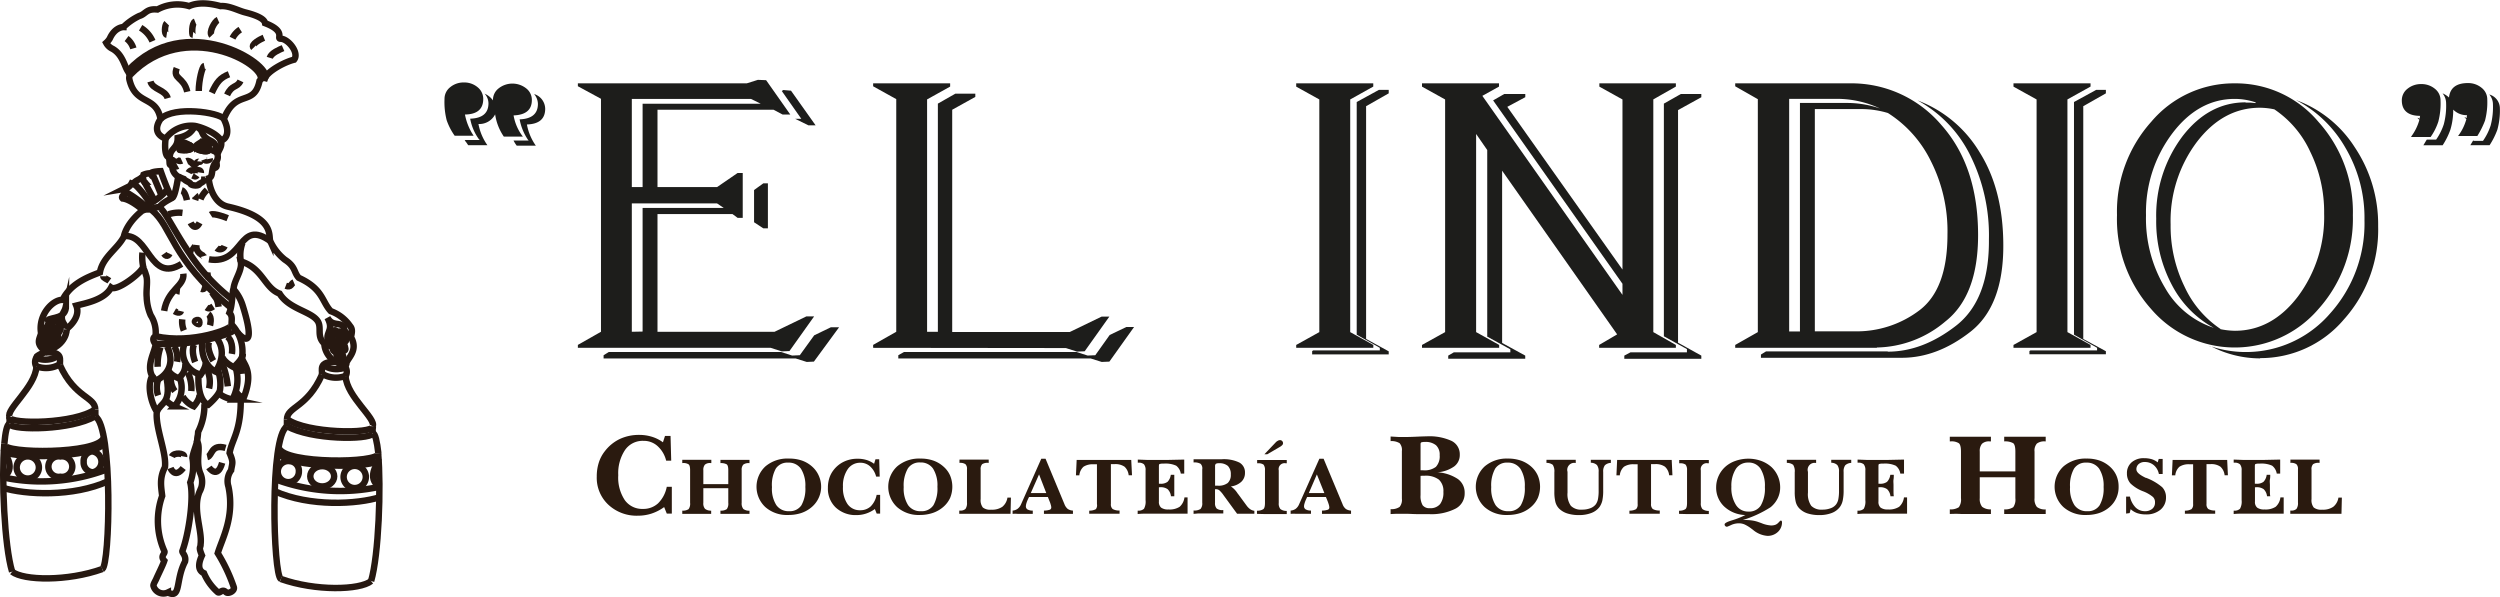 <?xml version="1.0" encoding="UTF-8"?>
<svg xmlns="http://www.w3.org/2000/svg" viewBox="0 0 449.93 107.47">
  <defs>
    <style>.cls-1{fill:none;stroke:#261811;stroke-miterlimit:10;stroke-width:1.16px;}.cls-2{fill:#2a1a0f;}.cls-3{fill:#1d1d1b;}</style>
  </defs>
  <g id="Capa_2" data-name="Capa 2">
    <g id="Capa_1-2" data-name="Capa 1">
      <path class="cls-1" d="M49.4,88.39c6.34,2.86,14.94,2.37,19,1.08"></path>
      <path class="cls-1" d="M49.61,86.28a33.39,33.39,0,0,0,18.65,1.34"></path>
      <ellipse class="cls-1" cx="57.99" cy="85.72" rx="2.15" ry="1.83"></ellipse>
      <path class="cls-1" d="M63.84,83.84a2,2,0,1,0,2,2A2,2,0,0,0,63.84,83.84Z"></path>
      <path class="cls-1" d="M68,83.29s-2.12,2.83.33,4.31"></path>
      <path class="cls-1" d="M52.19,83a1.9,1.9,0,1,0,1.6,1.87A1.75,1.75,0,0,0,52.19,83Z"></path>
      <path class="cls-1" d="M50.21,80.66c1.15,2.88,17.95,2.69,17.84,1"></path>
      <path class="cls-1" d="M50.1,81.46c1.16,2.88,18.14,2.89,18,1.21"></path>
      <path class="cls-1" d="M51.67,76.71c4.39,2.47,14.53,2.48,15.46,1.34"></path>
      <path class="cls-1" d="M51.7,75.46C55.22,78,67,78.14,67.15,76.76"></path>
      <path class="cls-1" d="M58,67.3a4.86,4.86,0,0,0,4.19.35"></path>
      <path class="cls-1" d="M60.42,65c.63.61,1.37.51,1.63.79.55.6-2.6,1.17-3.86-.21"></path>
      <path class="cls-1" d="M66.79,104.58c-2.05,1.63-10,1.83-16.24-.38"></path>
      <path class="cls-1" d="M50.55,104.2c-1.38-.65-2.06-25.66,1.09-27.45"></path>
      <path class="cls-1" d="M51.64,76.75c0-.35,0-.72,0-1.24"></path>
      <path class="cls-1" d="M51.64,75.51c0-2.35,3.64-2.08,6.3-8.07"></path>
      <path class="cls-1" d="M57.94,67.44c.12-.89-.71-2.4,2.51-2.3"></path>
      <path class="cls-1" d="M62,65.86a1.56,1.56,0,0,1,.18,1.86"></path>
      <path class="cls-1" d="M62.19,67.72c.24,3.69,5.6,7.67,4.87,9"></path>
      <path class="cls-1" d="M67.06,76.75c0,.14,0,.55,0,1.18"></path>
      <path class="cls-1" d="M67.09,77.93c.45.13.76,1.52,1,3.64"></path>
      <path class="cls-1" d="M68.05,81.57c.56,6.15.1,18.36-1.26,23"></path>
      <path class="cls-1" d="M19.47,86.6c-6.32,2.89-14.93,2.45-19,1.18"></path>
      <path class="cls-1" d="M19.25,84.48A33.28,33.28,0,0,1,.61,85.93"></path>
      <path class="cls-1" d="M10.86,82.15a1.85,1.85,0,1,0,0,3.65,1.85,1.85,0,1,0,0-3.65Z"></path>
      <path class="cls-1" d="M5,82.13a2,2,0,1,0,2,2A2,2,0,0,0,5,82.13Z"></path>
      <path class="cls-1" d="M16.64,81.23a1.74,1.74,0,0,0-1.58,1.88A1.76,1.76,0,0,0,16.67,85a1.9,1.9,0,0,0,0-3.75Z"></path>
      <path class="cls-1" d="M18.61,78.87C17.48,81.76.68,81.67.78,80"></path>
      <path class="cls-1" d="M18.73,79.67C17.58,82.55.61,82.67.71,81"></path>
      <path class="cls-1" d="M17.13,74.93c-4.38,2.5-14.51,2.57-15.46,1.43"></path>
      <path class="cls-1" d="M17.09,73.68c-3.5,2.57-15.24,2.76-15.44,1.39"></path>
      <path class="cls-1" d="M10.76,65.56a4.84,4.84,0,0,1-4.18.36"></path>
      <path class="cls-1" d="M8.44,63.37a4,4,0,0,0-1.76.73c-.54.6,2.61,1.16,3.86-.24"></path>
      <path class="cls-1" d="M2.18,102.89c2.06,1.61,10,1.76,16.23-.48"></path>
      <path class="cls-1" d="M18.41,102.41c1.38-.66,1.91-25.67-1.25-27.44"></path>
      <path class="cls-1" d="M17.16,75c0-.35,0-.72,0-1.24"></path>
      <path class="cls-1" d="M17.15,73.73c0-2.36-3.66-2.06-6.35-8"></path>
      <path class="cls-1" d="M10.8,65.69c-.13-.88.7-2.4-2.52-2.28"></path>
      <path class="cls-1" d="M6.72,64.13A1.55,1.55,0,0,0,6.56,66"></path>
      <path class="cls-1" d="M6.56,66C6.33,69.69,1,73.7,1.73,75.06"></path>
      <path class="cls-1" d="M37.6,84.13s1.53,2.24,2.38-.84"></path>
      <path class="cls-1" d="M30.68,84.23s.77,2,2.29,0"></path>
      <path class="cls-1" d="M37.3,82.26c.93-.22.65-2.41,3.3-1.65"></path>
      <path class="cls-1" d="M10.42,60.42c-.28-.25-.88.25-.71,1.1,0,.2.3.76.72,0A1.47,1.47,0,0,0,10.42,60.42Z"></path>
      <path class="cls-1" d="M10.89,59c-.15-.32-.93-.06-1.13.79,0,.2,0,.81.66.27C10.62,59.93,11,59.25,10.89,59Z"></path>
      <path class="cls-1" d="M60.34,59.44c-.33-.12-.75.57-.73,1,.06.91.7,1.05.89,1S60.81,59.6,60.34,59.44Z"></path>
      <path class="cls-1" d="M61.6,61.42c-.27-.21-.82-.88-.81-1.2.07-1.49,1.56.42,1.55.74C62.32,61.7,61.83,61.6,61.6,61.42Z"></path>
      <path class="cls-1" d="M62.12,63c-.77.79-1.6-1.47-1.41-1.62s.73,0,1,.28S62.27,62.8,62.12,63Z"></path>
      <path class="cls-1" d="M60.3,61.5c-.51,0-.66,1.1-.3,1.61s.91-.24.93-.51C61,62,60.47,61.49,60.3,61.5Z"></path>
      <path class="cls-1" d="M61,63.13c-.46-.08-.75.8,0,1.54.17.17.83.56.78-.43C61.8,64,61.34,63.18,61,63.13Z"></path>
      <path class="cls-1" d="M10.56,57.81c-.25-.27-.93-.05-1.11.27a.79.79,0,0,0,.39,1.15C10.17,59.29,10.92,58.19,10.56,57.81Z"></path>
      <path class="cls-1" d="M8.93,60.79c.05-.2.29-.67.47-.73.83-.27.14,1,0,1.07C8.94,61.27,8.88,61,8.93,60.79Z"></path>
      <path class="cls-1" d="M8.61,62.77c-.93-.28.69-1.73.88-1.65s.21.56.09.85S8.78,62.83,8.61,62.77Z"></path>
      <path class="cls-1" d="M9.32,58.9c-.45-.25-1.15.58-1.13,1.2s.9.28,1.05.06A1.17,1.17,0,0,0,9.32,58.9Z"></path>
      <path class="cls-1" d="M8.66,60.55c-.32-.29-1,.23-.75,1.15,0,.21.37.83.81.06A1.5,1.5,0,0,0,8.66,60.55Z"></path>
      <path class="cls-1" d="M63.17,60.54s-1.27-.61-1.31-1.69c-.77-1-2,0-2.93-1.68,1.4,2.62-.85,2.52.39,5,.12.28-1-.34-1-.34"></path>
      <path class="cls-1" d="M11.88,59.23c.18-.58-.85-1.08-.75-2.24.06-.68.49-.78.75-1.94,0,2.36-2.51,2-3.27,2.55.6.88-1.17,2.19-1.17,2.19"></path>
      <path class="cls-1" d="M18.58,49.72c0,.3.73.55,1.1.82"></path>
      <path class="cls-1" d="M51.43,51.43c1,.38.93-.39,1.45-.61"></path>
      <path class="cls-1" d="M39.37,70.67c.53.82,2.44,1.23,2.44,1.23a7.38,7.38,0,0,0,.5-6.05"></path>
      <path class="cls-1" d="M32.88,71.36a4.28,4.28,0,0,0,2,1.76s1.2-1.36,1-2.22"></path>
      <path class="cls-1" d="M35.73,67.41c-.24,4.91,1.74,5.44,1.74,5.44s1.85-1.57,2.12-2.64a7.65,7.65,0,0,0-.44-3.79"></path>
      <path class="cls-1" d="M29.92,71.94c.09.56,1.46,1.18,1.46,1.18a4.92,4.92,0,0,0,1-5.07"></path>
      <path class="cls-1" d="M28.46,68.34a4.31,4.31,0,0,0,0,2.83"></path>
      <path class="cls-1" d="M30.86,67.3a3.65,3.65,0,0,0,.61,3.1"></path>
      <path class="cls-1" d="M33.78,67a6.57,6.57,0,0,1,.65,3.38"></path>
      <path class="cls-1" d="M37.16,66.31a5.14,5.14,0,0,1,.46,3.6"></path>
      <path class="cls-1" d="M40,65.43a15.37,15.37,0,0,1,1,4.1"></path>
      <path class="cls-1" d="M42.94,65.29a5.5,5.5,0,0,1,.59,2"></path>
      <path class="cls-1" d="M28.88,62.5a9.4,9.4,0,0,0-.5,3.51"></path>
      <path class="cls-1" d="M31.35,62.33a4.14,4.14,0,0,1,.52,2.78"></path>
      <path class="cls-1" d="M34.93,62c-.6,1.17.19,3.15.19,3.15"></path>
      <path class="cls-1" d="M37.65,61.53c-.59,1.17.73,3.41.73,3.41"></path>
      <path class="cls-1" d="M40.9,60.58c1.21.9.83,3.11.83,3.11"></path>
      <path class="cls-1" d="M40,64.22c.32,1,2.05,1.87,2.05,1.87s1.71-1.5,1.65-2.38"></path>
      <path class="cls-1" d="M36.39,61.55c-.33,4.17,2.4,5.34,2.4,5.34s2.43-3.19.16-6.11"></path>
      <path class="cls-1" d="M33.24,61.79a4.13,4.13,0,0,0,2.89,5.62s1-1.37.87-2.22"></path>
      <path class="cls-1" d="M29.82,67.26c1.23,5.57-.88,5-1.59,6.87"></path>
      <path class="cls-1" d="M27.41,67.69a1.92,1.92,0,0,0,.74.75s4-1.62,1.93-6.09"></path>
      <path class="cls-1" d="M28,60.51c6.56,1.48,14-1.36,13.7-2.09"></path>
      <path class="cls-1" d="M27.87,61.84c6.65.6,14.65-1.88,14.34-2.62"></path>
      <path class="cls-1" d="M35.07,57.84c.08-.26.58-.32.71-.2s.18.71,0,.72S35,58,35.07,57.84Z"></path>
      <path class="cls-1" d="M32.8,57.47a4.2,4.2,0,0,0,.29,2"></path>
      <path class="cls-1" d="M37.5,56.56c.72.52.29,2,.29,2"></path>
      <path class="cls-1" d="M31.74,51.83c0,.51.34.6.63.63"></path>
      <path class="cls-1" d="M36.23,52c.66.22.71-.48.72-.77"></path>
      <path class="cls-1" d="M31.4,56c1,.58,1.15,0,1.15,0"></path>
      <path class="cls-1" d="M35.35,44.09c-.17,1.49,1.31,1.9,1.34,2"></path>
      <path class="cls-1" d="M37.34,49a2.09,2.09,0,0,0,.23,1.09"></path>
      <path class="cls-1" d="M38.18,52.64c.59,1.06.91.82,1.16,2.58"></path>
      <path class="cls-1" d="M37.17,55.33c.47.34.79.08,1.2-.18"></path>
      <path class="cls-1" d="M33,49.26c.24,2.28-2.81,2.78-3.46,6.69"></path>
      <path class="cls-1" d="M39,44.64a.9.9,0,0,0,1.42-.34"></path>
      <path class="cls-1" d="M34.32,44.41s.25.17-.19,1.18"></path>
      <path class="cls-1" d="M29.51,45.66c.59.86,1,0,1,0"></path>
      <path class="cls-1" d="M43.35,47.08a6.54,6.54,0,0,1,.28-3.37"></path>
      <path class="cls-1" d="M25.81,48.16a8.15,8.15,0,0,1-.17-2.69"></path>
      <path class="cls-1" d="M42.07,52.1a8,8,0,0,1,1.59,2.84c2.64,8.39-.17,5.87-.95,4.83"></path>
      <path class="cls-1" d="M36.79,72.72a10.59,10.59,0,0,1-1.13,5,17.11,17.11,0,0,1-.24,1.91"></path>
      <path class="cls-1" d="M28.53,37.37c.8-.21,2.52,3.76,5.58,8.24a33.7,33.7,0,0,0,7.71,8.29"></path>
      <path class="cls-1" d="M27.28,37.78c3.8,3.1,3.4,8.75,14.22,17.57"></path>
      <path class="cls-1" d="M35.92,40.1c-.84,1.61-1.61,0-1.61,0"></path>
      <path class="cls-1" d="M30.31,38.58a5.77,5.77,0,0,1,2.53-.27"></path>
      <path class="cls-1" d="M37.9,38.64c.59-.38,3.08.63,3.08.63"></path>
      <path class="cls-1" d="M37.25,34.19a4.58,4.58,0,0,0-1.17,1.67"></path>
      <line class="cls-1" x1="25.96" y1="32.69" x2="27.79" y2="36.06"></line>
      <path class="cls-1" d="M24.41,33.33a15.56,15.56,0,0,1,2.49,3.15"></path>
      <path class="cls-1" d="M22.73,34.62A18.58,18.58,0,0,1,26.06,37"></path>
      <path class="cls-1" d="M48.75,43.46c-5.94-4.32-4.76,4.29-11.14,3.21"></path>
      <path class="cls-1" d="M22.29,42.5c4.59-.56,4.64,8.56,10.39,5"></path>
      <path class="cls-1" d="M27.16,31.17a.81.81,0,0,0,.53.71c.6,1.39,1.38,3.3,1.38,3.3"></path>
      <path class="cls-1" d="M25.15,37.39a10.75,10.75,0,0,0,5-3.31"></path>
      <path class="cls-1" d="M35.38,26.25c0,.27-.1.65.07.81"></path>
      <path class="cls-1" d="M34.22,26.18s-1.38-.88-2.2-.66"></path>
      <path class="cls-1" d="M33.22,26.11c.6-.23,1.34.2,1.32.38s-.18.7-2.12.49C32.18,27,32.34,26.44,33.22,26.11Z"></path>
      <path class="cls-1" d="M33.22,26.11c.6-.23,1.34.2,1.32.38s-.18.7-2.12.49C32.18,27,32.34,26.44,33.22,26.11Z"></path>
      <path class="cls-1" d="M36.58,26.28c.59-.11,1.17.43,1.12.6s-.3.62-2,.08C35.47,26.9,35.71,26.44,36.58,26.28Z"></path>
      <path class="cls-1" d="M36.58,26.28c.59-.11,1.17.43,1.12.6s-.3.62-2,.08C35.47,26.9,35.71,26.44,36.58,26.28Z"></path>
      <path class="cls-1" d="M37.8,25.87a.4.4,0,0,1-.32.08,1.85,1.85,0,0,0-1.15-.17,3.24,3.24,0,0,0-.94.46c-.25-.06.79-.58.94-.76C36.39,25.48,37.58,25.51,37.8,25.87Z"></path>
      <path class="cls-1" d="M32.11,31.78a9.58,9.58,0,0,0,1,.44c.31.41,1,.52,1.19.87s1.57.43,1.59,0c.33-.21.84-.4.86-.75.69,0,.71-.31.71-.31"></path>
      <path class="cls-1" d="M36.77,28.71c.13.36,1.06.14,1-.15"></path>
      <path class="cls-1" d="M31.72,28.56a.77.77,0,0,0,1,.34"></path>
      <path class="cls-1" d="M33.6,29c.34-.15.67.12,1,.4,0,.23.63.26.76,0,.15-.42.69-.2.7-.33"></path>
      <path class="cls-1" d="M33.94,31.08a.79.79,0,0,1,.64-.43,3.5,3.5,0,0,1,1.25,0,.38.38,0,0,1,.32.43"></path>
      <path class="cls-1" d="M34.67,31.58c.28.13.54.3.74,0"></path>
      <path class="cls-1" d="M35.4,22.83c1.53.77.39,1.44,2.54,2.52,1.56.79.6,1.85.6,1.85l.63.31"></path>
      <path class="cls-1" d="M38.45,30.25s.9.08.44-1.08"></path>
      <path class="cls-1" d="M43.28,14.56c-.61,1.29-1.52.6-2.41,2.52"></path>
      <path class="cls-1" d="M36.77,11.88c-.37.08-1,2.59-1,4.5"></path>
      <path class="cls-1" d="M41.21,13.36c-1.58.62-2.18,1.39-3.1,3.34"></path>
      <path class="cls-1" d="M47.49,6.79c-.6.25-2.44,1.21-1.86,1.8"></path>
      <path class="cls-1" d="M50.94,8.66c-.6.26-2.12.86-2.39,1.74"></path>
      <path class="cls-1" d="M27.08,14.67c.41,1.48,2.67,1.44,3.1,3"></path>
      <path class="cls-1" d="M31.81,12.27c-.78,2,1.26,1.53,1.89,4.24"></path>
      <path class="cls-1" d="M39.24,3.58c-.6.26-1.7,2.22-1.13,2.81"></path>
      <path class="cls-1" d="M43.24,5.33a3.88,3.88,0,0,0-1.39,1.54"></path>
      <path class="cls-1" d="M35.11,3.89c-.62.24-.58,2.41-.4,2.43"></path>
      <path class="cls-1" d="M30,4.18c-.37.38-.45,2,0,2.07"></path>
      <path class="cls-1" d="M25.31,5a5.22,5.22,0,0,1,2.13,2.42"></path>
      <path class="cls-1" d="M22.78,6.94A3.4,3.4,0,0,1,24,8.71"></path>
      <path class="cls-1" d="M60.45,65.14a4.07,4.07,0,0,1-2.09-3.3c-1.41-1.32-.43-2.79-1.15-4-1.12-1.82-5.18-2.17-6.89-5-2.72-1-3.08-4.64-7-5.8.35,1.56-1.09,3.2-1.28,4.86-.29.76-.15,2.86-.75,4.39.63.63.35,1.4.39,2.11a7.06,7.06,0,0,1,1.91,5.71c-.29,1.25,2.38,2.14.26,7.5a5.61,5.61,0,0,1-.53-.22c.14,6.17-1.58,7.65-2,10.13.72,1.72.51,1.7.27,3.13a3.29,3.29,0,0,0-.48,2.91c1.16,5.51-1.16,9.43-1.92,12a29.77,29.77,0,0,1,2.88,6.09c.25.71-1,1.29-1.39.93-.71-.7-1.08.28-1.49,0a9.47,9.47,0,0,1-2.48-3.42c-1.41-.64-.75-2.35-.36-3.19-.68-1.64-.23-1.31-.25-2,.33-2.47-1.48-6.36-.2-9.44a3.7,3.7,0,0,0,.2-3.22c-1-2.22.13-4.75-.64-5.9-.15.81-.7,2-.83,3a8.41,8.41,0,0,1-.39,4.42c.69,2.69-.26,9.22-1.42,12.34-.07.35.73.82.48,1.9-1.77,3.41-.68,6.77-3.09,5.56a1.85,1.85,0,0,1-2.59-1.2c-.06-.25.32-.83.5-1.24.32-.75,1.21-2.51,1.45-3.27-.83-.91.26-1.27,0-1.75a13.38,13.38,0,0,1-.38-9.92c-.19-1.67-.53-3.18.5-5.18.3-2.7-1.77-7.07-1.46-10-1-1.46-1.83-4.69-.84-6.39-1.11-2,.56-4.46.6-5.72-.82-1.12-.12-1.34,0-1.5a5.68,5.68,0,0,0-.85-3.69,8.9,8.9,0,0,1-.74-3.3c-.13-1.39.27-3-.13-4a7,7,0,0,0-.53-1.35C25.18,49.33,21,52.47,20,51.75,18.81,54,15.28,54.59,13.73,55c.92,2.28-1.78,4.21-1.78,4.21"></path>
      <path class="cls-1" d="M12,59.25s.12,2.83-3.79,4"></path>
      <path class="cls-1" d="M8.16,63.22c-1.84-1.44-1-2.17-.77-3.25-.56-3.39,2.19-6.09,3.87-6,1.37-2.76,4.17-4,6.72-4.94.47-2.73,3.22-4.29,4.3-6.42.58-2.71,3.46-4.8,3.46-4.8s-2.19-1.94-3.67-2.09c-.37-.36.38-.75.61-1.1-.32-.26-.64-.3-.4-.6a1.92,1.92,0,0,0,1.39-1l.65.24V32.7c.33-.27.61-.33,1.06-.66.09-.21.27.33.57.66a1.57,1.57,0,0,1-.13-1.25,3.28,3.28,0,0,1,1.32-.27c.22-.33,1.78-.38,1.78-.38S30.5,35.34,31,35.5s1.07-3.71,1.07-3.71a2.23,2.23,0,0,1-1.07-2c-.72-.08-.33-.37-.61-1.48-1-.27-.59-3.36-.59-3.36-2.82-1.11-.9-3.49-.91-3.53-.77-4.3-4.47-2.39-5.59-7.06-.17-.71.27-.68-.32-1.58s-.94-3-2.74-4a2.44,2.44,0,0,1-1.13-1.07,3.34,3.34,0,0,0,.65-.78c.93-2.08,2.45-2.06,2.45-2.06a10.71,10.71,0,0,1,2.87-2c1.16-.33,1.24-1.37,3.26-1.16a7.5,7.5,0,0,1,5.69-.61c1.79-.81,4-.45,5.67,0,1.51-.12,3.15.8,4.38,1.12,1.43.36,3.48,1,3.63,1.95,3.91,1.49,1.94,2.79,2.81,2.8,1.31,0,3.39,2.51,2.41,3.77-1.76.43-4.77,2.09-5.22,3.31-.55-.14-.82.32-1,.51-1,4.76-4.27,1.35-6.43,6.87,1.14,2.21.56,3.6-.57,3.9.48,1.09-.64,1.85-.54,2.67a1.33,1.33,0,0,1-.33,1.17c-1,1.25-.35,2.57-1.26,2.91,0,.89.69,4.5,3.44,5.11,8.61,1.92,7.23,5.33,7.63,6.22a9.17,9.17,0,0,0,2.62,3.33C53.23,48,52.85,49,53.77,50c4.38,2,4.13,4.27,5.76,6A7.13,7.13,0,0,1,63,58.68c.55.61.27,1.36.17,2,1.36,2.42-.63,3.79-.82,4.66,0,.5-.32.32-.36.54"></path>
      <path class="cls-1" d="M29.83,24.92a5.72,5.72,0,0,1,5.25-2.26c1.38.26,3.87,1.31,4.65,2.55"></path>
      <path class="cls-1" d="M23,12.75C33.36,1.62,48.79,11.51,47.74,14"></path>
      <path class="cls-1" d="M23.44,13.46c9.93-10.22,24.39-1.85,23.48.85"></path>
      <path class="cls-1" d="M28.92,21.39c2.49-2.38,10.5-1.16,11.38,0"></path>
      <path class="cls-1" d="M35.4,22.83c-.88-.14-.38,1.37-3.42,2,0,2-1.44,1.84-1.42,3.49,0,.68.45.35.65.55-.23,1.55.77,1,.77,1"></path>
      <path class="cls-1" d="M25.7,37.87c.73-.32,1.16-.07,1.61-.27a2.92,2.92,0,0,1,1.33-.32c.86-1.06,2.36-1.56,2.46-1.78"></path>
      <path class="cls-1" d="M32.7,34.25c.64.19.94,1.77.94,1.77"></path>
      <path class="cls-1" d="M35.13,35.12c.22.23,0,.88,0,.88"></path>
      <path class="cls-1" d="M30.28,66.54c.33,1,1.83,1.51,1.83,1.51a2.9,2.9,0,0,0,1.24-2.55"></path>
      <path class="cls-1" d="M42.47,70.33c0,.44.86,1.07.86,1.07"></path>
      <path class="cls-1" d="M30.92,82.18c.41-.84,2.33-.61,2.22,0"></path>
      <path class="cls-1" d="M.78,79.88c-.53,6.15,0,18.36,1.4,23"></path>
      <path class="cls-1" d="M1.71,76.24c-.44.13-.75,1.53-.93,3.64"></path>
      <path class="cls-1" d="M1.73,75.06c0,.13,0,.55,0,1.18"></path>
      <path class="cls-1" d="M.87,81.61S3,84.42.56,85.92"></path>
      <path class="cls-2" d="M120,87.61h.91v4.82H120l-.47-1.17a8.32,8.32,0,0,1-2.27,1.17,7.92,7.92,0,0,1-2.46.38,7.44,7.44,0,0,1-5.34-2,6.63,6.63,0,0,1-2.06-5.06,8.15,8.15,0,0,1,.36-2.47,6.42,6.42,0,0,1,1.09-2.07,7.45,7.45,0,0,1,2.69-2.2,8.07,8.07,0,0,1,3.48-.74,7.59,7.59,0,0,1,2.29.33,6.59,6.59,0,0,1,2,1l.37-1.14h1l.12,4.45h-.91a5.17,5.17,0,0,0-1.55-2.63,3.67,3.67,0,0,0-2.52-.94A3.85,3.85,0,0,0,112.48,81a7.53,7.53,0,0,0-1.21,4.52A7.32,7.32,0,0,0,112.44,90a3.83,3.83,0,0,0,3.25,1.59,3.9,3.9,0,0,0,2.74-1A5.66,5.66,0,0,0,120,87.61Z"></path>
      <path class="cls-2" d="M122.79,92.48V91.9a1.85,1.85,0,0,0,1.14-.27,1.65,1.65,0,0,0,.27-1.14V84.62q0-.83-.27-1.05a1.7,1.7,0,0,0-1.05-.23h-.09v-.59l1.42,0h2.38l1.43,0v.59h-.16a1.34,1.34,0,0,0-1,.29,1.43,1.43,0,0,0-.28,1v2.5h4.49v-2.5c0-.56-.09-.91-.28-1.06a2.11,2.11,0,0,0-1.13-.22v-.59l1.42,0h3.13l.68,0v.59h-.06a1.59,1.59,0,0,0-1.06.27,1.38,1.38,0,0,0-.29,1v5.87a1.57,1.57,0,0,0,.3,1.11,1.71,1.71,0,0,0,1.11.31v.57l-1.51,0-1.11,0-1.16,0-1.45,0V91.9a1.87,1.87,0,0,0,1.14-.27,1.65,1.65,0,0,0,.27-1.14V87.86h-4.49v2.63a1.48,1.48,0,0,0,.3,1.08,1.66,1.66,0,0,0,1.11.33v.58l-1.56,0-1.06,0-1.18,0Z"></path>
      <path class="cls-2" d="M141.83,92.68a5.85,5.85,0,0,1-4.08-1.41,5,5,0,0,1,0-7.33A6.1,6.1,0,0,1,142,82.53a7,7,0,0,1,2.33.36,5.44,5.44,0,0,1,1.85,1.1,4.66,4.66,0,0,1,1.17,1.61,4.81,4.81,0,0,1-1.24,5.64,5.69,5.69,0,0,1-1.88,1.08A7.28,7.28,0,0,1,141.83,92.68Zm-2.9-5a5.48,5.48,0,0,0,.79,3.23A2.65,2.65,0,0,0,142,92a2.51,2.51,0,0,0,2.23-1.06,6.08,6.08,0,0,0,.71-3.3,5.66,5.66,0,0,0-.78-3.26,2.65,2.65,0,0,0-2.31-1.12,2.48,2.48,0,0,0-2.23,1.08A6.09,6.09,0,0,0,138.93,87.65Z"></path>
      <path class="cls-2" d="M157.77,89.06h.63v3.37h-.62l-.33-.82a5.74,5.74,0,0,1-1.59.82,5.39,5.39,0,0,1-1.72.27,5.22,5.22,0,0,1-3.74-1.37A4.66,4.66,0,0,1,149,87.79a5.65,5.65,0,0,1,.25-1.73,4.68,4.68,0,0,1,.76-1.45,5.12,5.12,0,0,1,1.89-1.53,5.56,5.56,0,0,1,2.44-.52,5.48,5.48,0,0,1,1.6.22,4.53,4.53,0,0,1,1.37.69l.25-.81h.67l.09,3.12h-.64a3.69,3.69,0,0,0-1.08-1.84,2.59,2.59,0,0,0-1.77-.66,2.68,2.68,0,0,0-2.27,1.17,5.24,5.24,0,0,0-.85,3.16,5.13,5.13,0,0,0,.82,3.11,2.68,2.68,0,0,0,2.27,1.11,2.73,2.73,0,0,0,1.92-.71A4,4,0,0,0,157.77,89.06Z"></path>
      <path class="cls-2" d="M165.55,92.68a5.86,5.86,0,0,1-4.09-1.41,5,5,0,0,1,0-7.33,6.1,6.1,0,0,1,4.18-1.41,7,7,0,0,1,2.33.36,5.44,5.44,0,0,1,1.85,1.1A4.53,4.53,0,0,1,171,85.6a5.29,5.29,0,0,1,0,4,4.78,4.78,0,0,1-1.23,1.63,5.69,5.69,0,0,1-1.88,1.08A7.26,7.26,0,0,1,165.55,92.68Zm-2.91-5a5.55,5.55,0,0,0,.79,3.23A2.65,2.65,0,0,0,165.74,92,2.51,2.51,0,0,0,168,90.91a6.08,6.08,0,0,0,.71-3.3,5.66,5.66,0,0,0-.78-3.26,2.65,2.65,0,0,0-2.31-1.12,2.48,2.48,0,0,0-2.23,1.08A6.09,6.09,0,0,0,162.64,87.65Z"></path>
      <path class="cls-2" d="M172.64,92.48v-.59h.12a1.31,1.31,0,0,0,1-.3,1.79,1.79,0,0,0,.27-1.15v-6a1.14,1.14,0,0,0-.28-.9,1.67,1.67,0,0,0-1-.24h-.07v-.58l1.4,0h2.31l1.55,0v.58h-.09a1.76,1.76,0,0,0-1.09.24,1.34,1.34,0,0,0-.27,1v5.28a2.12,2.12,0,0,0,.4,1.52,2.14,2.14,0,0,0,1.5.39,3.27,3.27,0,0,0,2-.52,2.63,2.63,0,0,0,.92-1.65h.63l-.07,2.91c-.76,0-1.52,0-2.3,0l-2.33,0-1.75,0-2,0h-.78Z"></path>
      <path class="cls-2" d="M182.24,92.48v-.59a1.71,1.71,0,0,0,.9-.32,2,2,0,0,0,.62-.81l3.64-8.2h.77l3.4,8.17a2.06,2.06,0,0,0,.6.87,1.83,1.83,0,0,0,.93.29v.59c-.43,0-.87,0-1.31,0l-1.31,0-1.29,0-1.31,0v-.59a3.47,3.47,0,0,0,1.07-.16.44.44,0,0,0,.25-.42,1.72,1.72,0,0,0-.09-.46,4.44,4.44,0,0,0-.22-.64l-.3-.76h-3.4l-.26.56a5.65,5.65,0,0,0-.22.61,2.15,2.15,0,0,0-.08.48.64.64,0,0,0,.3.59,1.8,1.8,0,0,0,.94.2v.59l-.94,0-.92,0-.88,0C182.83,92.45,182.53,92.46,182.24,92.48Zm3.27-3.74h2.79L187,85.38Z"></path>
      <path class="cls-2" d="M197.42,90.72V83.56l-.24,0h-.38A3,3,0,0,0,195,84a2.39,2.39,0,0,0-.75,1.55h-.61l.13-2.78,1.73,0,2.22,0h3.26l2.61,0,.14,2.77h-.6a2.42,2.42,0,0,0-.75-1.55,2.89,2.89,0,0,0-1.78-.46l-.67,0h0v7.16a1.08,1.08,0,0,0,.32.92,2.33,2.33,0,0,0,1.24.27v.58l-1.23,0-1.32,0-1.36,0-1.55,0V91.9a2.32,2.32,0,0,0,1.2-.27A1.15,1.15,0,0,0,197.42,90.72Z"></path>
      <path class="cls-2" d="M204.75,92.51V91.9a1.45,1.45,0,0,0,1.14-.34,2.7,2.7,0,0,0,.28-1.55V84.67a1.62,1.62,0,0,0-.28-1.1,1.38,1.38,0,0,0-1-.3h-.12v-.56l1.57.06,1.54,0,2.48,0,2.77-.06v2.52h-.62a2.21,2.21,0,0,0-.83-1.42,4.61,4.61,0,0,0-2.26-.37,2,2,0,0,0-.72.07c-.08,0-.13.18-.13.38v3.17h.26a2,2,0,0,0,1.29-.34,2.22,2.22,0,0,0,.59-1.27h.63c0,.27,0,.55,0,.86s0,.64,0,1,0,.66,0,1,0,.66,0,1h-.6a2.07,2.07,0,0,0-.6-1.27,2.1,2.1,0,0,0-1.37-.35h-.2v2.58a1.35,1.35,0,0,0,.4,1.09,2.11,2.11,0,0,0,1.33.33,3.34,3.34,0,0,0,2-.48,2.69,2.69,0,0,0,.87-1.69h.56v2.93l-2.39,0-3.15,0h-.9l-1.58,0C205.35,92.46,205,92.48,204.75,92.51Z"></path>
      <path class="cls-2" d="M214.81,92.48v-.61a2,2,0,0,0,1.25-.27,1.51,1.51,0,0,0,.31-1.13v-6a1.14,1.14,0,0,0-.3-1,2.21,2.21,0,0,0-1.26-.24v-.58l.84,0h1.13c.32,0,.82,0,1.51,0l1.61,0a6.42,6.42,0,0,1,3.16.6,2,2,0,0,1,1,1.85,2.13,2.13,0,0,1-.66,1.61,3.31,3.31,0,0,1-1.88.83,4.16,4.16,0,0,1,1.2,1.24l.15.19,1.47,2a2.89,2.89,0,0,0,.67.68,1.77,1.77,0,0,0,.74.28v.53l-.83,0-1.11,0-.59,0-.58,0-2.44-3.34a4.64,4.64,0,0,0-.77-.89,1,1,0,0,0-.61-.19h-.15v2.48a1.38,1.38,0,0,0,.3,1,1.63,1.63,0,0,0,1.11.28h.08v.61l-2.11,0-1.26,0-1.18,0Q215.19,92.45,214.81,92.48Zm3.87-5.07h.52a2.67,2.67,0,0,0,1.75-.48,1.93,1.93,0,0,0,.56-1.52,2.08,2.08,0,0,0-.52-1.55,2.31,2.31,0,0,0-1.62-.49,1,1,0,0,0-.56.11.61.61,0,0,0-.13.46Z"></path>
      <path class="cls-2" d="M226.22,92.48v-.57a1.9,1.9,0,0,0,1.16-.29c.19-.16.28-.54.28-1.13V84.62a1.5,1.5,0,0,0-.26-1,1.6,1.6,0,0,0-1-.24h-.15v-.59l1.41,0h2.55l1.37,0v.59h-.17a1.07,1.07,0,0,0-1.27,1.28v5.87a1.51,1.51,0,0,0,.3,1.09,1.81,1.81,0,0,0,1.14.33v.57l-1.58,0-1.08,0-1.22,0Zm1.34-10.73,2-2.1a1.35,1.35,0,0,1,.41-.32.8.8,0,0,1,.4-.12.52.52,0,0,1,.38.16.53.53,0,0,1,.16.39.48.48,0,0,1-.13.33,1.89,1.89,0,0,1-.49.37l-2.21,1.29Z"></path>
      <path class="cls-2" d="M232.28,92.48v-.59a1.77,1.77,0,0,0,.91-.32,2,2,0,0,0,.61-.81l3.65-8.2h.76l3.41,8.17a1.9,1.9,0,0,0,.6.87,1.8,1.8,0,0,0,.93.29v.59q-.66,0-1.32,0l-1.3,0-1.29,0-1.32,0v-.59a3.41,3.41,0,0,0,1.07-.16.42.42,0,0,0,.25-.42,2.1,2.1,0,0,0-.08-.46c-.06-.19-.13-.41-.22-.64l-.31-.76h-3.39L235,90a4.1,4.1,0,0,0-.22.61,1.77,1.77,0,0,0-.09.48.63.63,0,0,0,.31.59,1.75,1.75,0,0,0,.94.2v.59l-.95,0-.92,0-.88,0C232.87,92.45,232.58,92.46,232.28,92.48Zm3.27-3.74h2.8L237,85.38Z"></path>
      <path class="cls-2" d="M250.27,92.52v-.89a2.56,2.56,0,0,0,1.62-.4,2,2,0,0,0,.41-1.49V81.18a1.83,1.83,0,0,0-.41-1.42,2.77,2.77,0,0,0-1.62-.37v-.83l1.51.09,1.17,0q.7,0,2-.06t1.8-.06a9.54,9.54,0,0,1,4.49.82,2.67,2.67,0,0,1,1.48,2.49,2.55,2.55,0,0,1-1,2.1A6,6,0,0,1,258.72,85a7.49,7.49,0,0,1,3.67,1.22,3,3,0,0,1,1.21,2.51,3.07,3.07,0,0,1-1.62,2.8,9.57,9.57,0,0,1-4.79,1l-1.89,0c-.9,0-1.6-.06-2.11-.06l-1.3,0C251.41,92.46,250.87,92.48,250.27,92.52Zm5.39-7.88h.5a3.32,3.32,0,0,0,2.26-.62,2.77,2.77,0,0,0,.68-2.1,2.27,2.27,0,0,0-.66-1.79,2.91,2.91,0,0,0-2-.59,2,2,0,0,0-.63.07q-.15.06-.15.33Zm0,1v3.46a3.3,3.3,0,0,0,.38,1.84,1.53,1.53,0,0,0,1.31.52,2.24,2.24,0,0,0,1.82-.73,3.42,3.42,0,0,0,.6-2.2,2.76,2.76,0,0,0-.81-2.21,3.93,3.93,0,0,0-2.59-.7H256Z"></path>
      <path class="cls-2" d="M271.28,92.68a5.85,5.85,0,0,1-4.08-1.41,5,5,0,0,1,0-7.33,6.09,6.09,0,0,1,4.17-1.41,7.1,7.1,0,0,1,2.34.36A5.54,5.54,0,0,1,275.6,84a4.66,4.66,0,0,1,1.17,1.61,5.23,5.23,0,0,1,0,4,4.66,4.66,0,0,1-1.23,1.63,5.59,5.59,0,0,1-1.88,1.08A7.26,7.26,0,0,1,271.28,92.68Zm-2.9-5a5.56,5.56,0,0,0,.78,3.23A2.67,2.67,0,0,0,271.47,92a2.5,2.5,0,0,0,2.23-1.06,6,6,0,0,0,.72-3.3,5.66,5.66,0,0,0-.78-3.26,2.67,2.67,0,0,0-2.31-1.12,2.49,2.49,0,0,0-2.24,1.08A6.19,6.19,0,0,0,268.38,87.65Z"></path>
      <path class="cls-2" d="M279.74,88.52V85a2.21,2.21,0,0,0-.28-1.34,1.77,1.77,0,0,0-1.14-.35v-.56l1.31,0h2.62l1.34,0v.58a1.26,1.26,0,0,0-1.48,1.59v3.75a3.58,3.58,0,0,0,.6,2.36,2.55,2.55,0,0,0,2,.69,4,4,0,0,0,1.49-.25,2.21,2.21,0,0,0,1-.71,2.46,2.46,0,0,0,.39-.93,7.74,7.74,0,0,0,.12-1.56V84.93a1.91,1.91,0,0,0-.3-1.23,1.64,1.64,0,0,0-1.11-.42v-.53l.87,0h1.94l.8,0v.56a1.65,1.65,0,0,0-1.08.43,1.83,1.83,0,0,0-.3,1.19v3.32a8.64,8.64,0,0,1-.15,1.82,3.46,3.46,0,0,1-.51,1.17,3.29,3.29,0,0,1-1.47,1.08,6,6,0,0,1-2.22.38,6.78,6.78,0,0,1-2.1-.29,3.73,3.73,0,0,1-1.48-.87,2.66,2.66,0,0,1-.66-1.15A7.31,7.31,0,0,1,279.74,88.52Z"></path>
      <path class="cls-2" d="M294.73,90.72V83.56l-.25,0h-.37a3,3,0,0,0-1.84.44,2.34,2.34,0,0,0-.75,1.55h-.61l.13-2.78,1.73,0,2.22,0h3.25l2.62,0,.13,2.77h-.59a2.38,2.38,0,0,0-.76-1.55,2.84,2.84,0,0,0-1.77-.46l-.67,0h-.06v7.16a1.11,1.11,0,0,0,.32.92,2.4,2.4,0,0,0,1.25.27v.58l-1.24,0-1.31,0-1.37,0-1.54,0V91.9a2.32,2.32,0,0,0,1.2-.27A1.15,1.15,0,0,0,294.73,90.72Z"></path>
      <path class="cls-2" d="M302.18,92.48v-.57a1.9,1.9,0,0,0,1.16-.29c.19-.16.28-.54.28-1.13V84.62a1.5,1.5,0,0,0-.26-1,1.6,1.6,0,0,0-1-.24h-.15v-.59l1.41,0h2.55l1.37,0v.59h-.17a1.07,1.07,0,0,0-1.27,1.28v5.87a1.56,1.56,0,0,0,.29,1.09,1.85,1.85,0,0,0,1.15.33v.57l-1.58,0-1.08,0-1.22,0Z"></path>
      <path class="cls-2" d="M313.47,93.59h.58a8,8,0,0,1,1.25.08,6,6,0,0,1,1.07.25l.59.21a5.44,5.44,0,0,0,1.78.44,2.33,2.33,0,0,0,.68-.09,1.38,1.38,0,0,0,.48-.26q.15-.13.33-.33c.13-.14.21-.2.26-.2a.16.16,0,0,1,.16.08.36.36,0,0,1,.06.22,2.31,2.31,0,0,1-.74,1.74,2.65,2.65,0,0,1-1.89.71,4.52,4.52,0,0,1-2.61-1.1l-.23-.17a6.56,6.56,0,0,0-1.28-.79,2.66,2.66,0,0,0-1-.2,3.39,3.39,0,0,0-1.41.31,6.62,6.62,0,0,1-.73.31.41.41,0,0,1-.31-.12.41.41,0,0,1-.13-.3c0-.22.45-.47,1.35-.74a14.16,14.16,0,0,0,2.39-.95,5.78,5.78,0,0,1-3.81-1.53,4.65,4.65,0,0,1-1.45-3.5,5,5,0,0,1,1.59-3.6,5.33,5.33,0,0,1,1.88-1.11,6.9,6.9,0,0,1,2.32-.4,6.75,6.75,0,0,1,2.31.4,5.72,5.72,0,0,1,1.88,1.13,5,5,0,0,1,1.54,3.57,4.42,4.42,0,0,1-.43,2,4.8,4.8,0,0,1-1.29,1.63,20,20,0,0,1-5.14,2.35Zm-1.87-6a5.68,5.68,0,0,0,.82,3.28,2.56,2.56,0,0,0,2.23,1.2A2.5,2.5,0,0,0,316.88,91a6.05,6.05,0,0,0,.75-3.34,5.82,5.82,0,0,0-.77-3.28,2.49,2.49,0,0,0-2.21-1.13,2.59,2.59,0,0,0-2.25,1.15A5.65,5.65,0,0,0,311.6,87.6Z"></path>
      <path class="cls-2" d="M323,88.52V85a2.14,2.14,0,0,0-.28-1.34,1.77,1.77,0,0,0-1.14-.35v-.56l1.32,0h2.61l1.34,0v.58a1.25,1.25,0,0,0-1.47,1.59v3.75a3.65,3.65,0,0,0,.59,2.36,2.55,2.55,0,0,0,2,.69,4,4,0,0,0,1.49-.25,2.1,2.1,0,0,0,1-.71,2.31,2.31,0,0,0,.39-.93,7.74,7.74,0,0,0,.12-1.56V84.93a1.91,1.91,0,0,0-.3-1.23,1.63,1.63,0,0,0-1.1-.42v-.53l.87,0h1.93l.8,0v.56a1.65,1.65,0,0,0-1.08.43,1.84,1.84,0,0,0-.29,1.19v3.32a8.53,8.53,0,0,1-.16,1.82,3.11,3.11,0,0,1-.51,1.17,3.26,3.26,0,0,1-1.46,1.08,6,6,0,0,1-2.23.38,6.78,6.78,0,0,1-2.1-.29,3.62,3.62,0,0,1-1.47-.87,2.58,2.58,0,0,1-.67-1.15A7.31,7.31,0,0,1,323,88.52Z"></path>
      <path class="cls-2" d="M334.29,92.51V91.9a1.45,1.45,0,0,0,1.14-.34,2.7,2.7,0,0,0,.28-1.55V84.67a1.62,1.62,0,0,0-.28-1.1,1.38,1.38,0,0,0-1-.3h-.12v-.56l1.57.06,1.54,0,2.48,0,2.77-.06v2.52H342a2.17,2.17,0,0,0-.83-1.42,4.61,4.61,0,0,0-2.26-.37,2,2,0,0,0-.72.07c-.08,0-.12.18-.12.38v3.17h.25a2,2,0,0,0,1.29-.34,2.22,2.22,0,0,0,.59-1.27h.63c0,.27,0,.55-.05.86s0,.64,0,1,0,.66,0,1,0,.66.05,1h-.6a2.07,2.07,0,0,0-.6-1.27,2.1,2.1,0,0,0-1.37-.35h-.19v2.58a1.35,1.35,0,0,0,.39,1.09,2.11,2.11,0,0,0,1.33.33,3.34,3.34,0,0,0,2-.48,2.69,2.69,0,0,0,.87-1.69h.56v2.93l-2.39,0-3.15,0h-.9l-1.58,0C334.89,92.46,334.58,92.48,334.29,92.51Z"></path>
      <path class="cls-2" d="M350.91,92.5v-.83a2.64,2.64,0,0,0,1.63-.39,2.37,2.37,0,0,0,.38-1.62V81.28c0-.8-.13-1.3-.38-1.51a2.45,2.45,0,0,0-1.51-.33h-.12V78.6l2,0,1.7,0,1.7,0,2,0v.84h-.23a1.83,1.83,0,0,0-1.37.42,2,2,0,0,0-.41,1.42v3.56h6.41V81.28c0-.81-.13-1.31-.39-1.52a3,3,0,0,0-1.62-.32V78.6l2,0,2.67,0,1.8,0,1,0v.84h-.09a2.21,2.21,0,0,0-1.5.39,1.92,1.92,0,0,0-.42,1.45v8.38a2.21,2.21,0,0,0,.43,1.58,2.33,2.33,0,0,0,1.58.44v.82c-.81,0-1.53,0-2.16,0l-1.58,0-1.65,0c-.62,0-1.32,0-2.08,0v-.83a2.64,2.64,0,0,0,1.63-.39,2.37,2.37,0,0,0,.38-1.62V85.9h-6.41v3.76a2.21,2.21,0,0,0,.43,1.55,2.41,2.41,0,0,0,1.58.46v.83c-.85,0-1.59,0-2.22,0l-1.52,0-1.68,0C352.33,92.46,351.65,92.47,350.91,92.5Z"></path>
      <path class="cls-2" d="M375.45,92.68a5.85,5.85,0,0,1-4.08-1.41,5,5,0,0,1,0-7.33,6.1,6.1,0,0,1,4.18-1.41,7,7,0,0,1,2.33.36,5.54,5.54,0,0,1,1.85,1.1,4.66,4.66,0,0,1,1.17,1.61,4.93,4.93,0,0,1,.39,2,4.67,4.67,0,0,1-1.63,3.66,5.64,5.64,0,0,1-1.89,1.08A7.22,7.22,0,0,1,375.45,92.68Zm-2.9-5a5.48,5.48,0,0,0,.79,3.23A2.65,2.65,0,0,0,375.65,92a2.48,2.48,0,0,0,2.22-1.06,6,6,0,0,0,.72-3.3,5.66,5.66,0,0,0-.78-3.26,2.66,2.66,0,0,0-2.31-1.12,2.48,2.48,0,0,0-2.23,1.08A6.09,6.09,0,0,0,372.55,87.65Z"></path>
      <path class="cls-2" d="M382.64,92.43l0-.69c0-.23,0-.47,0-.71s0-.61,0-.88,0-.54,0-.77h.69a4,4,0,0,0,1,1.93A2.35,2.35,0,0,0,386,92a2,2,0,0,0,1.34-.42,1.42,1.42,0,0,0,.5-1.14,1.3,1.3,0,0,0-.37-1,6.3,6.3,0,0,0-1.72-1,6.68,6.68,0,0,1-2.32-1.43,2.64,2.64,0,0,1-.64-1.8,2.53,2.53,0,0,1,.84-2,3.25,3.25,0,0,1,2.23-.75,4.81,4.81,0,0,1,1.38.18,3.35,3.35,0,0,1,1.09.57l.18-.62h.71c0,.47,0,.93,0,1.38s0,.9,0,1.34h-.68a2.8,2.8,0,0,0-.9-1.58,2.45,2.45,0,0,0-1.65-.58,1.58,1.58,0,0,0-1.08.36,1.2,1.2,0,0,0-.42.94c0,.54.56,1,1.67,1.54l.06,0a9.71,9.71,0,0,1,2.92,1.7,2.57,2.57,0,0,1,.68,1.81,2.82,2.82,0,0,1-1,2.24,3.93,3.93,0,0,1-2.63.84,4.77,4.77,0,0,1-1.55-.23,3.51,3.51,0,0,1-1.18-.71l-.18.7Z"></path>
      <path class="cls-2" d="M394.7,90.72V83.56l-.25,0h-.37a3,3,0,0,0-1.84.44,2.34,2.34,0,0,0-.75,1.55h-.61l.13-2.78,1.72,0,2.23,0h3.25l2.62,0,.13,2.77h-.59a2.42,2.42,0,0,0-.76-1.55,2.84,2.84,0,0,0-1.77-.46l-.68,0h-.05v7.16a1.11,1.11,0,0,0,.32.92,2.35,2.35,0,0,0,1.24.27v.58l-1.23,0-1.31,0-1.37,0-1.54,0V91.9a2.25,2.25,0,0,0,1.19-.27A1.15,1.15,0,0,0,394.7,90.72Z"></path>
      <path class="cls-2" d="M402,92.51V91.9a1.45,1.45,0,0,0,1.14-.34,2.68,2.68,0,0,0,.29-1.55V84.67a1.61,1.61,0,0,0-.29-1.1,1.38,1.38,0,0,0-1-.3H402v-.56l1.58.06,1.53,0,2.49,0,2.77-.06v2.52h-.62a2.25,2.25,0,0,0-.83-1.42,4.65,4.65,0,0,0-2.27-.37,1.92,1.92,0,0,0-.71.07c-.09,0-.13.18-.13.38v3.17h.26a2,2,0,0,0,1.29-.34,2.21,2.21,0,0,0,.58-1.27h.64c0,.27,0,.55-.06.86s0,.64,0,1,0,.66,0,1,0,.66.06,1H408a2.07,2.07,0,0,0-.6-1.27,2.15,2.15,0,0,0-1.38-.35h-.19v2.58a1.32,1.32,0,0,0,.4,1.09,2.1,2.1,0,0,0,1.32.33,3.35,3.35,0,0,0,2-.48,2.64,2.64,0,0,0,.86-1.69H411v2.93l-2.39,0-3.16,0h-.89l-1.58,0Q402.46,92.46,402,92.51Z"></path>
      <path class="cls-2" d="M412.19,92.48v-.59h.11a1.34,1.34,0,0,0,1-.3,1.79,1.79,0,0,0,.27-1.15v-6a1.14,1.14,0,0,0-.29-.9,1.64,1.64,0,0,0-1-.24h-.07v-.58l1.39,0h2.31l1.55,0v.58h-.09a1.71,1.71,0,0,0-1.08.24,1.29,1.29,0,0,0-.28,1v5.28a2.12,2.12,0,0,0,.4,1.52,2.19,2.19,0,0,0,1.51.39,3.26,3.26,0,0,0,2-.52,2.59,2.59,0,0,0,.93-1.65h.62l-.07,2.91c-.75,0-1.52,0-2.29,0l-2.34,0-1.75,0-2,0h-.77Z"></path>
      <path class="cls-3" d="M85.24,24.43H81.83a10.92,10.92,0,0,1-1.44-2.79A13.2,13.2,0,0,1,80,17.8a2.65,2.65,0,0,1,1-2.09,3.78,3.78,0,0,1,2.49-.87,3.73,3.73,0,0,1,2.48.87,2.69,2.69,0,0,1,1,2.1c0,1.83-1.1,2.77-3.29,2.8a10.29,10.29,0,0,0,1.56,3.82Zm1,.69a9,9,0,0,1-1.62-3.76c2.2-.07,3.29-1,3.29-2.77a2.63,2.63,0,0,0-.69-1.73,3.61,3.61,0,0,1,1.5,1.21V18a2.62,2.62,0,0,1,1-2.08,4,4,0,0,1,5,0,2.62,2.62,0,0,1,1,2.08q0,2.65-3.29,2.77a8.58,8.58,0,0,0,1.67,3.81H90.67a9.51,9.51,0,0,1-1.56-4,3.21,3.21,0,0,1-3,1.74,9.51,9.51,0,0,0,1.61,3.81H84.26l-.35-.52a.85.85,0,0,1-.17-.23.7.7,0,0,0-.12-.18h2.77Zm8.84.12a9.62,9.62,0,0,1-1.56-3.76q3.28-.12,3.29-2.77a2.84,2.84,0,0,0-.69-1.79,2.83,2.83,0,0,1,2,2.65q0,2.73-3.29,2.83a9.49,9.49,0,0,0,1.61,3.82H93a5.59,5.59,0,0,1-.38-.56c-.09-.16-.16-.28-.2-.37h2.77Z"></path>
      <path class="cls-3" d="M139.22,19.75H118.33V33.67h10.72l3.7-2.54h.92v8.08h-.92l-.93-.69H118.33V59.71H139.4l5.73-2.77h1.39l-4.44,6.24-1.38.06-2-.64H104v-.53l4.16-2.36V17.78L104,15.52V15h30.4l2-.63,1.48.06,4.35,6.18h-1.39Zm-29.66,43.6h31l2,.64,1.38-.06,2.59-3.58,3-1.45h1.48l-4.53,6.18-1.29.06-2-.63H108.63v-.58Zm6.09-29.68v-15h21.26l-1.76-.87H113.71V33.67Zm0,26V37.42h14.6l-1.2-.81H113.71v23.1Zm20.06-25.47L137.37,33h.83v8.09h-.83L135.71,40Zm7.39-12.82h1.11l-3.51-5,.27-.18,1.39.12,4.43,6.24H145.5Z"></path>
      <path class="cls-3" d="M157.14,62.6v-.53l4.16-2.36V17.84l-4.16-2.31V15H171v.58l-4.15,2.31V59.71h1.94V18.65l3.14-1.79h3.6v.58l-4.16,2.31v40h21.16l5.73-2.77h1.39l-4.44,6.24-1.38.06-2-.64Zm5.55.75h31.05l2,.64,1.38-.06,2.59-3.64,3-1.44h1.39l-4.44,6.23-1.38.06-2-.63H161.67v-.58Z"></path>
      <path class="cls-3" d="M233.28,15.59V15h13.87v.58L243,17.9V59.77l4.16,2.31v.52H233.28v-.52l4.16-2.31V17.9Zm3.05,47.47h12V62.6l-4.16-2.37V18.36l4-2.19h1.76v.63l-4.07,2.31V61l4.07,2.23v.55H236.15v-.58Z"></path>
      <path class="cls-3" d="M261.65,63.41h10.17v-.54l-4.16-2.29V27l-2-2.89V59.77l4.15,2.31v.52H255.92v-.52l4.16-2.31V17.9l-4.16-2.31V15h13.86v.58l-3,1.67L292,53.07v-2l-23.28-33,2-1.15h3.79v.57l-3.24,1.74L292,48.51V17.9l-4.16-2.31V15h13.77v.58l-4.06,2.31V59.77l4.06,2.31v.52H287.8v-.52l3.24-1.9-20.7-29.46v31L274.5,64v.56H260.64V64Zm31.79,0H303.6v-.58l-4.15-2.31V18.65l3.05-1.73h3.69v.58L302,19.81V61.68L306.19,64v.57H292.33V64Z"></path>
      <path class="cls-3" d="M337.74,62.6H312.29v-.52l4.07-2.31V17.85l-4.07-2.32V15h20.56a21.22,21.22,0,0,1,16.51,7.46Q356,29.88,356,42.31q0,10.92-5.9,15.55a19.55,19.55,0,0,1-12.27,4.68Zm2,.69q6.28,0,12.29-4.67t5.92-15.54a32.31,32.31,0,0,0-3.51-15.42,22.65,22.65,0,0,0-9.34-9.59,22.07,22.07,0,0,1,11.19,9.36q4.25,6.75,4.25,16.81,0,10.84-5.92,15.47t-12.2,4.68h-25.5v-.58l.92-.57h21.9Zm-15.8-44.76h8.6a18.25,18.25,0,0,1,5.82,1,18.23,18.23,0,0,0-7.86-1.74H322V59.66h1.94Zm15.8,1.8a16.65,16.65,0,0,0-4.71-.7h-8.41v40h7.18a18.66,18.66,0,0,0,11.69-3.82q5-3.83,5-13.59a27.91,27.91,0,0,0-3-13.25,21.3,21.3,0,0,0-7.7-8.62Z"></path>
      <path class="cls-3" d="M362.37,15.59V15h13.87v.58l-4.16,2.31V59.77l4.16,2.31v.52H362.37v-.52l4.16-2.31V17.9Zm3.05,47.47h12V62.6l-4.16-2.37V18.36l4-2.19H379v.63l-4.07,2.31V61L379,63.21v.55H365.24v-.58Z"></path>
      <path class="cls-3" d="M402.2,15a19.43,19.43,0,0,1,15.06,6.94,24.18,24.18,0,0,1,6.19,16.8,24.3,24.3,0,0,1-6.19,16.87,19.83,19.83,0,0,1-30.12,0A24.3,24.3,0,0,1,381,38.69a24.18,24.18,0,0,1,6.19-16.8A19.44,19.44,0,0,1,402.2,15Zm1.94,3.47q.47,0,.93,0l.83.08.09-.11a11.69,11.69,0,0,0-3.79-.64q-6.56,0-11.27,6.24a23.6,23.6,0,0,0-4.71,14.73,24.2,24.2,0,0,0,3.41,13A15.77,15.77,0,0,0,398.41,59a18.5,18.5,0,0,1-7.48-7.62,24.38,24.38,0,0,1-2.87-12,23.72,23.72,0,0,1,4.72-14.84Q397.49,18.42,404.14,18.42Zm-4.53,40.77a14.22,14.22,0,0,0,2.59.29q6.66,0,11.37-6.18a23.85,23.85,0,0,0,4.71-14.9,24.61,24.61,0,0,0-2.5-11.14,18.41,18.41,0,0,0-6.46-7.63,13,13,0,0,0-2.59-.29c-4.44,0-8.22,2.06-11.37,6.18a23.62,23.62,0,0,0-4.71,14.85,24.73,24.73,0,0,0,2.49,11.14,18.43,18.43,0,0,0,6.47,7.63Zm-2,3.06v0a.64.64,0,0,0,.19.08.76.76,0,0,1,.18.09.32.32,0,0,0-.18-.06A.33.33,0,0,1,397.58,62.25Zm9.15,2.2A19.32,19.32,0,0,1,398,62.37a20,20,0,0,0,21.35-5.95,24.23,24.23,0,0,0,6.19-16.81,24.8,24.8,0,0,0-3.42-13A21.94,21.94,0,0,0,413.2,18a21.16,21.16,0,0,1,10.62,8.55A24.93,24.93,0,0,1,428,40.71a24.18,24.18,0,0,1-6.19,16.81A19.64,19.64,0,0,1,406.73,64.45Z"></path>
      <path class="cls-3" d="M433.93,24.6a9,9,0,0,0,1.5-3.06c-.19-.12-.31-.23-.34-.35l.4.17a2,2,0,0,1,.06-.51c-2.2,0-3.29-1-3.29-2.78a2.63,2.63,0,0,1,1-2.08,3.83,3.83,0,0,1,2.49-.86,3.78,3.78,0,0,1,2.48.86,2.64,2.64,0,0,1,1,2.08,13.12,13.12,0,0,1-.4,3.82,10.41,10.41,0,0,1-1.39,2.77h-3.46Zm11.26.75-11.26-.75,11.26.75h1.68a10.51,10.51,0,0,0,1.38-2.77,13,13,0,0,0,.41-3.81A2.74,2.74,0,0,0,448,17a2.62,2.62,0,0,1,1.91,2.54,12.84,12.84,0,0,1-.46,3.82,13.79,13.79,0,0,1-1.39,2.77h-3.47l.52-.87Zm-8.43-.23h1.68a10.51,10.51,0,0,0,1.38-2.77,13,13,0,0,0,.41-3.82,2.79,2.79,0,0,0-.64-1.73,3.87,3.87,0,0,1,1.16.75c.19-1.73,1.32-2.6,3.4-2.6a3.78,3.78,0,0,1,2.49.87,2.64,2.64,0,0,1,1,2.08,13,13,0,0,1-.41,3.81,15.8,15.8,0,0,1-1.38,2.77h-3.47a8.82,8.82,0,0,0,1.5-3.06,1.63,1.63,0,0,1-.35-.34,2.11,2.11,0,0,1,.41.17,2.06,2.06,0,0,1,.06-.52,3.41,3.41,0,0,1-2.49-1,12.1,12.1,0,0,1-.52,3.64,13.21,13.21,0,0,1-1.38,2.77h-3.47l.52-.87Z"></path>
    </g>
  </g>
</svg>
